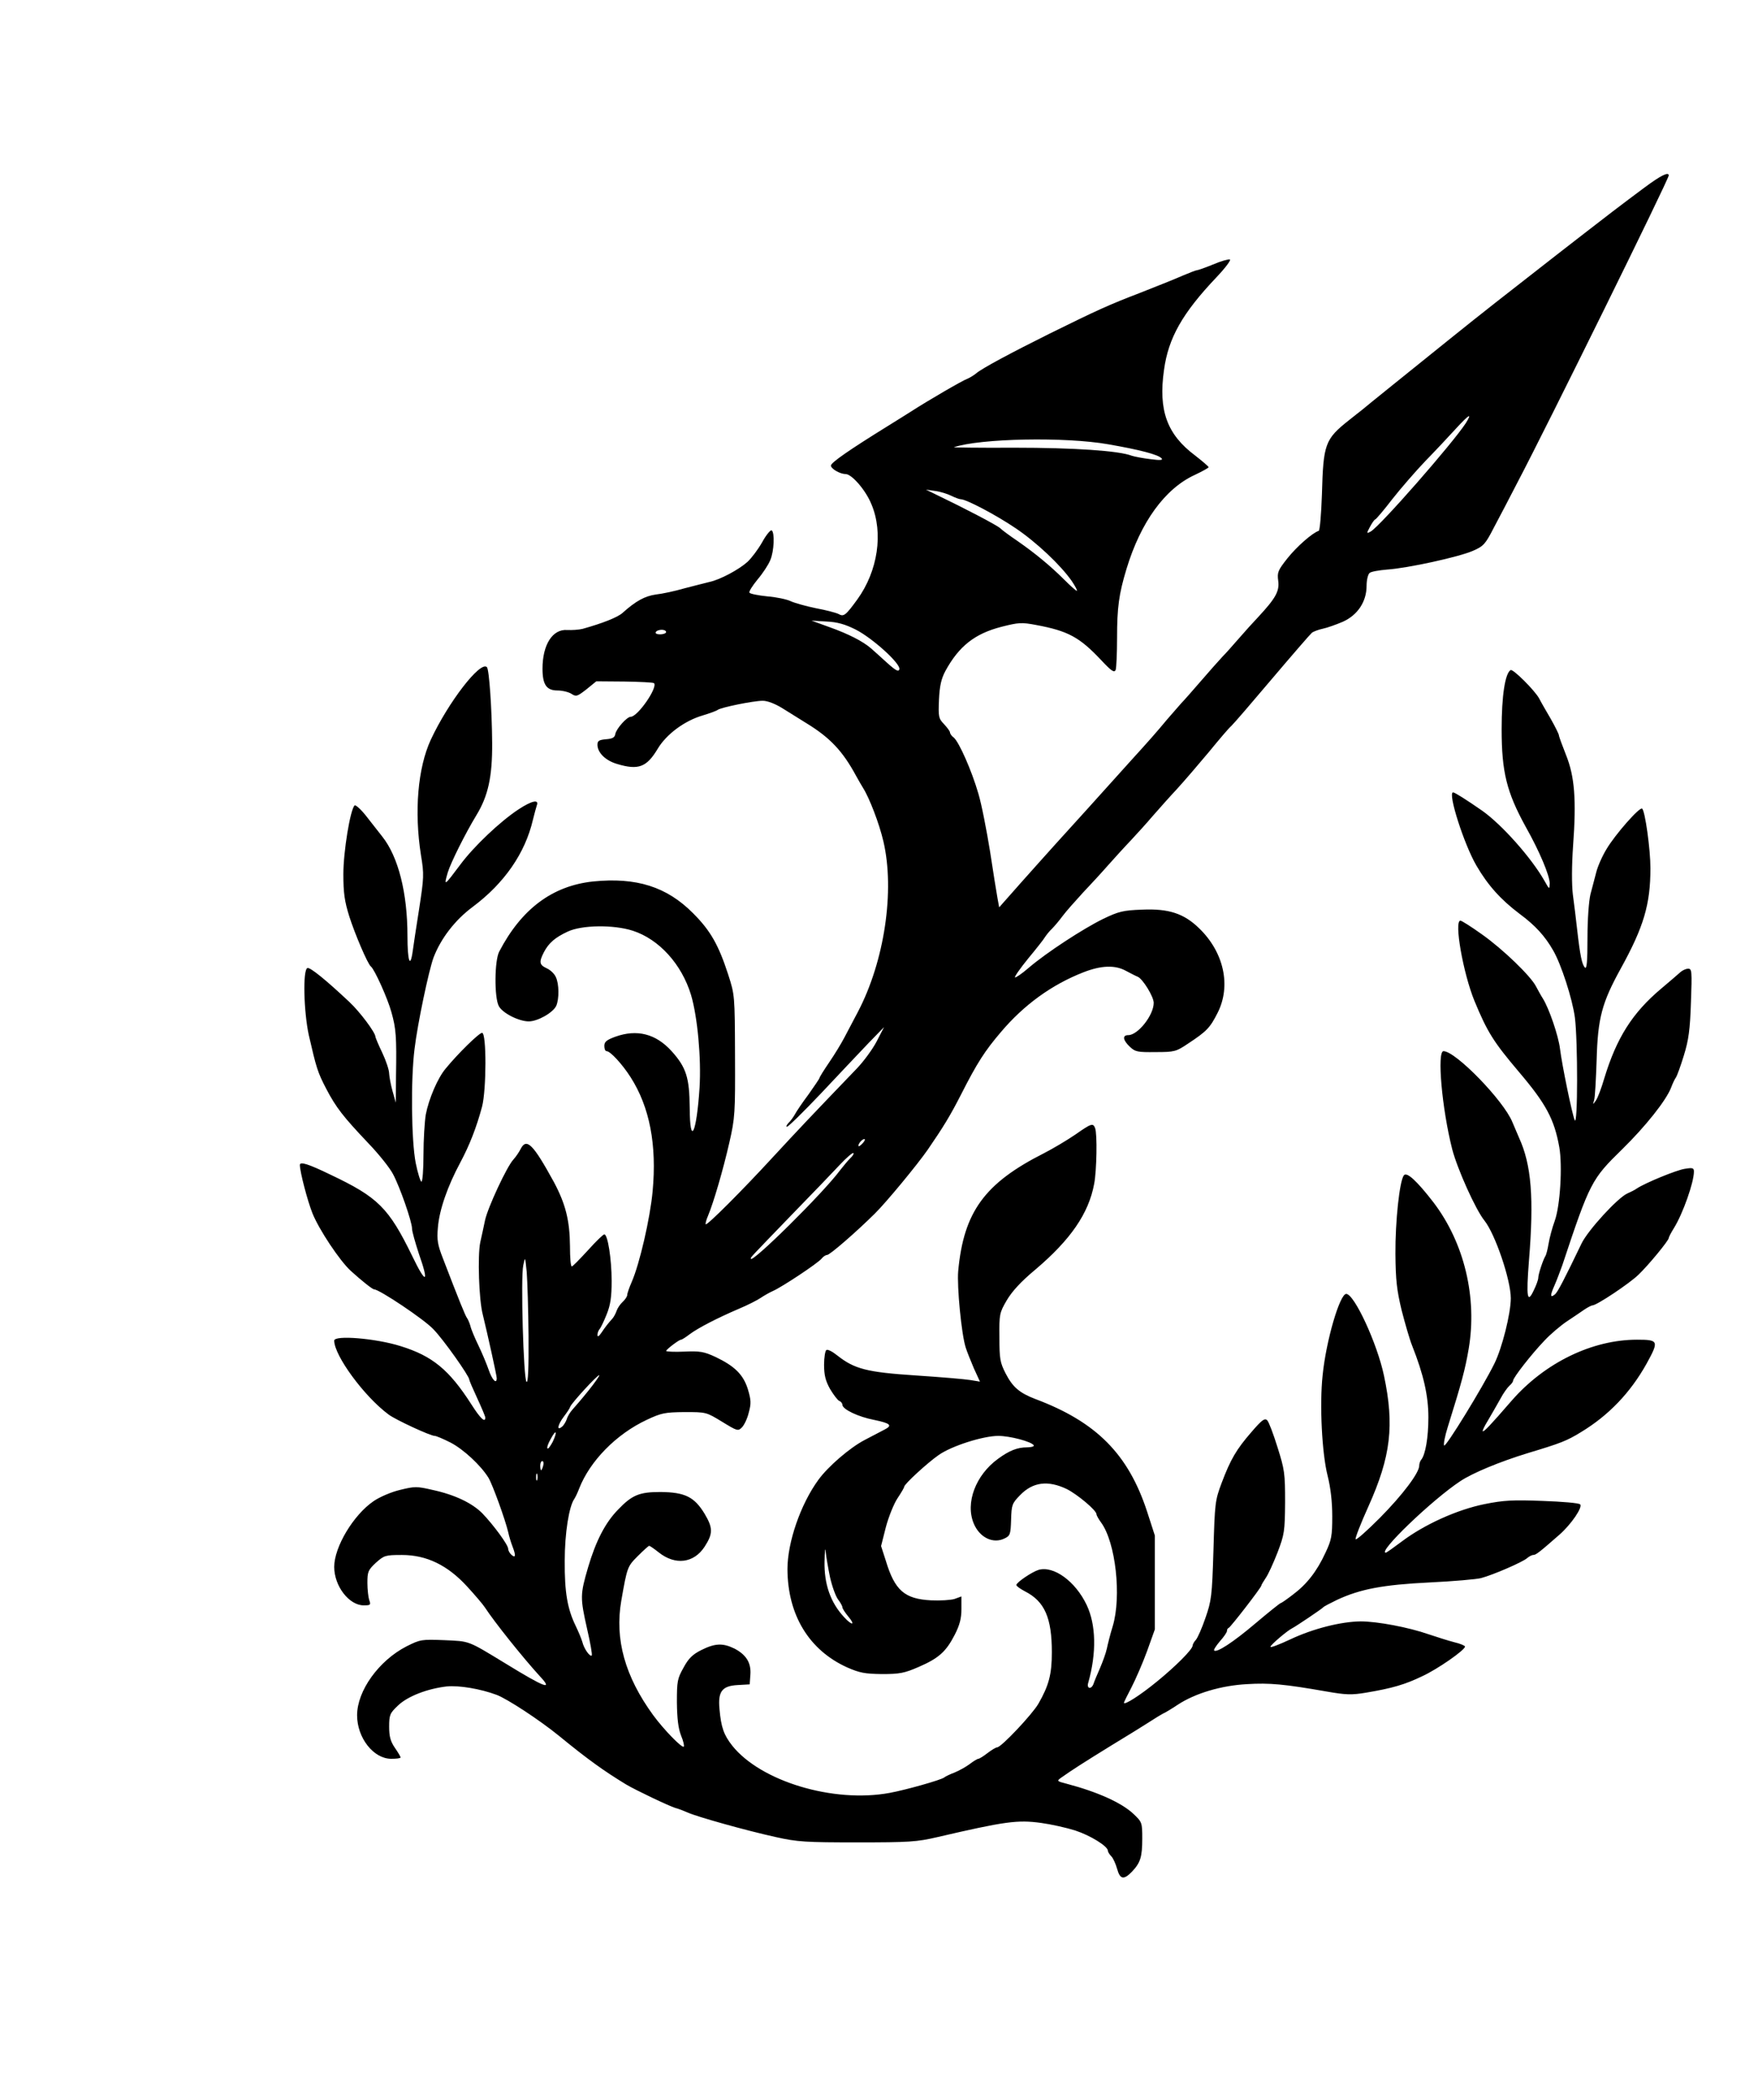 <?xml version="1.0" standalone="no"?>
<!DOCTYPE svg PUBLIC "-//W3C//DTD SVG 20010904//EN"
 "http://www.w3.org/TR/2001/REC-SVG-20010904/DTD/svg10.dtd">
<svg version="1.0" xmlns="http://www.w3.org/2000/svg"
 width="768pt" height="917pt" viewBox="0 0 768 917"
 preserveAspectRatio="xMidYMid meet">
<g transform="translate(0,917) scale(0.1,-0.1)"
fill="#000000" stroke="none">
<path d="M7184 8351 c-97 -72 -187 -141 -264 -201 -32 -25 -84 -65 -116 -90
-222 -173 -335 -261 -480 -378 -160 -129 -352 -283 -374 -302 -10 -8 -36 -28
-57 -45 -105 -83 -112 -104 -118 -323 -3 -87 -9 -158 -14 -160 -28 -9 -96 -69
-136 -119 -42 -53 -46 -62 -41 -99 6 -46 -11 -76 -88 -159 -21 -22 -59 -64
-84 -93 -26 -30 -58 -66 -72 -80 -14 -15 -56 -62 -93 -105 -37 -43 -75 -86
-85 -96 -9 -10 -37 -42 -62 -71 -50 -60 -80 -94 -161 -183 -123 -137 -284
-315 -328 -363 -25 -28 -91 -101 -146 -163 l-100 -113 -7 38 c-4 22 -19 114
-33 207 -15 92 -37 206 -51 252 -29 100 -84 224 -107 244 -10 7 -17 18 -17 23
0 5 -12 21 -26 36 -24 25 -25 32 -22 107 3 61 10 91 28 125 59 108 128 163
245 193 75 19 88 20 151 8 140 -26 190 -53 285 -154 45 -48 57 -56 63 -42 3 9
6 72 6 139 0 133 8 192 41 301 62 205 168 351 298 411 34 16 61 31 61 34 0 3
-27 26 -59 51 -123 92 -161 197 -136 373 19 140 80 248 229 405 39 41 65 76
59 78 -6 2 -39 -7 -74 -22 -34 -14 -66 -25 -70 -25 -5 0 -32 -11 -61 -23 -29
-13 -114 -47 -188 -76 -138 -53 -184 -74 -395 -178 -167 -83 -296 -152 -320
-173 -11 -9 -29 -20 -39 -24 -19 -6 -175 -97 -243 -141 -17 -11 -64 -40 -104
-65 -168 -104 -249 -160 -249 -173 0 -14 40 -37 64 -37 27 0 88 -70 113 -132
53 -125 28 -292 -62 -416 -51 -70 -59 -76 -82 -63 -10 5 -54 17 -98 25 -44 9
-94 23 -111 31 -17 8 -63 18 -103 21 -39 4 -74 11 -77 16 -3 5 13 30 35 57 23
27 48 65 56 85 17 39 20 122 6 130 -5 3 -24 -20 -41 -51 -18 -32 -47 -70 -64
-86 -39 -35 -120 -78 -166 -88 -19 -5 -69 -17 -110 -28 -41 -12 -97 -24 -125
-27 -48 -7 -87 -28 -145 -80 -22 -20 -89 -46 -175 -70 -16 -4 -47 -6 -67 -5
-64 5 -108 -64 -108 -169 0 -70 18 -95 65 -95 22 0 50 -7 62 -15 20 -13 25
-11 65 20 l43 35 123 -1 c68 -1 126 -4 129 -7 18 -18 -71 -147 -102 -147 -16
0 -62 -51 -67 -75 -2 -15 -12 -21 -41 -23 -31 -3 -37 -7 -37 -25 1 -34 35 -68
86 -83 93 -28 129 -14 177 66 38 64 118 123 197 146 30 9 60 20 65 24 14 11
157 40 197 40 21 0 54 -13 85 -32 29 -18 77 -48 106 -66 103 -63 158 -121 217
-230 11 -20 25 -44 30 -52 28 -44 71 -156 89 -233 51 -216 5 -525 -112 -747
-19 -36 -45 -85 -58 -110 -13 -25 -42 -73 -66 -108 -24 -35 -43 -66 -43 -69 0
-3 -22 -35 -48 -72 -27 -36 -54 -76 -60 -88 -7 -12 -19 -29 -28 -37 -8 -9 -11
-16 -6 -16 6 0 73 66 149 146 76 81 169 179 206 218 l69 71 -32 -62 c-17 -33
-57 -88 -88 -120 -202 -210 -251 -262 -363 -383 -136 -148 -290 -302 -296
-296 -2 2 2 19 10 37 25 60 66 201 93 319 25 109 26 129 25 380 -1 264 -1 265
-30 355 -42 129 -77 191 -153 267 -115 116 -248 158 -437 139 -178 -19 -313
-120 -410 -306 -21 -39 -22 -201 -2 -238 16 -31 88 -67 131 -67 39 0 106 38
120 68 13 30 13 95 -2 126 -6 14 -24 31 -40 38 -32 15 -34 27 -12 70 21 40 48
64 104 90 61 29 200 31 284 4 115 -37 214 -146 255 -281 28 -95 45 -275 37
-405 -13 -200 -42 -260 -43 -87 -1 131 -15 176 -79 247 -69 76 -151 97 -246
63 -38 -14 -48 -22 -48 -40 0 -13 4 -23 10 -23 16 0 68 -56 105 -114 83 -130
115 -295 96 -498 -11 -119 -57 -317 -91 -395 -11 -25 -20 -51 -20 -58 0 -6 -9
-20 -20 -30 -11 -10 -22 -27 -26 -38 -4 -12 -12 -27 -18 -34 -18 -20 -31 -36
-49 -63 -11 -16 -17 -19 -17 -9 0 8 4 19 9 25 5 5 19 34 31 64 17 42 22 76 22
147 0 95 -17 203 -32 203 -5 0 -37 -31 -72 -70 -35 -38 -66 -70 -70 -70 -5 0
-8 39 -8 88 -1 113 -19 184 -70 280 -91 166 -120 196 -146 144 -6 -12 -20 -33
-31 -45 -29 -31 -112 -210 -124 -265 -5 -26 -15 -69 -21 -97 -12 -58 -6 -250
11 -315 21 -86 61 -266 61 -278 0 -28 -20 -8 -35 36 -9 26 -29 74 -45 107 -16
33 -32 71 -35 85 -4 14 -11 30 -15 35 -7 9 -34 75 -105 260 -23 59 -27 80 -22
135 6 77 43 182 98 284 40 75 70 151 95 244 19 73 20 322 0 322 -13 0 -106
-91 -159 -156 -35 -41 -74 -133 -87 -201 -5 -31 -10 -110 -10 -175 0 -65 -4
-118 -9 -118 -4 0 -16 37 -25 82 -19 97 -22 364 -5 498 13 109 62 342 83 399
32 83 93 163 171 221 138 103 229 234 263 380 6 25 14 53 17 63 11 28 -22 21
-81 -18 -80 -53 -193 -160 -252 -239 -72 -96 -74 -98 -56 -36 13 43 77 171
125 250 52 85 70 170 69 316 -1 147 -13 321 -23 331 -29 28 -169 -154 -245
-317 -57 -123 -73 -314 -43 -504 14 -84 13 -98 -8 -235 -13 -80 -25 -163 -28
-184 -11 -79 -23 -44 -23 66 0 188 -40 346 -110 434 -14 18 -45 57 -69 88 -24
31 -48 52 -52 48 -19 -19 -49 -201 -49 -300 0 -82 5 -118 26 -185 25 -78 80
-207 94 -218 16 -12 74 -141 90 -200 20 -71 23 -106 20 -280 l-1 -115 -14 50
c-8 28 -14 62 -15 77 0 16 -14 57 -30 91 -17 35 -30 67 -30 70 0 18 -67 108
-114 152 -101 95 -171 152 -183 148 -21 -7 -16 -192 6 -293 33 -143 38 -161
76 -234 43 -82 73 -121 186 -240 45 -47 92 -106 106 -133 30 -56 83 -208 83
-238 0 -12 14 -61 30 -110 46 -130 31 -135 -29 -10 -103 211 -149 257 -358
356 -97 47 -133 58 -133 42 0 -30 34 -159 55 -211 29 -72 119 -207 167 -251
46 -42 95 -81 102 -81 23 0 220 -132 259 -174 45 -46 157 -205 157 -220 0 -4
16 -41 35 -82 19 -41 35 -79 35 -84 0 -24 -21 -5 -61 58 -97 151 -170 211
-309 254 -108 34 -290 49 -290 24 0 -65 131 -244 238 -323 31 -23 182 -93 201
-93 7 0 37 -13 69 -29 56 -29 132 -99 166 -154 18 -30 73 -182 86 -237 4 -19
13 -48 19 -63 15 -39 14 -52 -4 -37 -8 7 -15 19 -15 27 0 17 -64 104 -113 155
-45 45 -120 81 -217 102 -69 16 -78 16 -143 0 -38 -9 -89 -31 -115 -49 -88
-60 -172 -200 -172 -287 0 -84 65 -168 129 -168 29 0 32 2 24 23 -4 12 -8 46
-8 75 0 49 3 56 37 88 36 32 41 34 114 34 107 0 199 -44 285 -138 34 -37 69
-78 78 -92 41 -63 165 -218 239 -299 60 -64 25 -52 -151 56 -166 101 -154 96
-266 101 -100 4 -105 3 -165 -27 -121 -62 -216 -194 -216 -301 0 -99 72 -190
149 -190 23 0 41 2 41 6 0 3 -11 22 -25 42 -19 28 -25 49 -25 92 0 51 3 59 38
92 41 40 127 74 214 84 53 5 146 -10 218 -37 47 -18 186 -109 271 -178 127
-104 197 -154 294 -213 42 -25 187 -94 216 -103 13 -3 38 -13 54 -20 40 -18
253 -78 385 -107 94 -21 130 -23 355 -23 226 0 260 2 350 23 297 69 350 76
453 62 44 -6 111 -21 149 -33 67 -22 143 -69 143 -89 0 -5 7 -16 15 -24 8 -8
19 -33 25 -54 13 -47 29 -50 65 -13 37 39 45 64 45 145 0 69 -1 72 -38 107
-52 49 -156 96 -292 132 -43 11 -44 12 -25 26 48 34 98 66 218 140 71 43 147
90 170 105 23 15 49 31 57 35 8 3 38 21 65 39 76 50 190 84 303 90 98 6 163 0
346 -32 86 -15 110 -16 175 -5 113 19 168 35 243 71 68 31 188 115 188 130 0
4 -21 13 -47 19 -27 7 -77 23 -113 35 -86 30 -223 56 -296 56 -85 -1 -206 -31
-306 -78 -49 -23 -88 -38 -88 -33 0 8 74 71 95 81 16 8 129 84 135 91 3 4 30
18 61 33 101 47 200 66 404 76 105 5 206 14 225 19 53 14 182 70 201 87 8 7
21 14 27 14 12 0 27 12 115 89 52 46 102 120 90 132 -6 6 -79 12 -164 15 -129
5 -170 3 -254 -14 -119 -24 -263 -89 -361 -163 -36 -27 -67 -49 -70 -49 -38 0
201 230 325 312 54 36 172 85 296 123 143 43 169 53 231 91 121 73 216 172
287 299 55 100 53 105 -42 105 -195 0 -402 -100 -547 -266 -98 -113 -119 -134
-126 -134 -4 0 6 21 22 47 16 27 40 69 54 94 13 25 32 51 40 58 9 8 16 17 16
22 0 13 82 118 137 175 26 28 71 66 98 84 28 18 62 42 77 52 15 10 31 18 35
18 18 0 161 95 201 134 43 41 132 149 132 160 0 4 10 23 23 44 39 63 87 199
87 246 0 16 -5 18 -41 12 -37 -6 -171 -61 -209 -86 -8 -6 -26 -15 -40 -21 -42
-18 -173 -161 -201 -219 -75 -156 -104 -212 -116 -222 -21 -17 -22 -6 -3 37
10 22 25 63 35 90 121 364 128 376 262 507 102 100 191 212 213 268 7 19 17
40 22 46 4 6 20 49 34 95 21 68 27 112 31 232 5 137 4 147 -12 147 -10 0 -25
-7 -34 -15 -9 -8 -47 -41 -84 -72 -126 -106 -195 -215 -249 -393 -12 -41 -28
-84 -36 -95 -14 -20 -14 -20 -8 1 4 11 8 90 11 175 5 184 23 250 105 399 101
183 130 281 130 439 0 82 -23 248 -36 260 -10 10 -119 -114 -156 -177 -19 -31
-39 -77 -45 -102 -7 -25 -17 -67 -25 -95 -7 -30 -13 -108 -13 -191 0 -102 -3
-137 -11 -129 -13 13 -21 51 -34 165 -5 47 -14 117 -19 155 -5 43 -5 124 1
210 15 204 7 305 -31 399 -17 43 -31 81 -31 86 0 4 -16 37 -36 72 -20 34 -43
74 -50 88 -19 35 -115 131 -125 124 -24 -15 -39 -113 -39 -258 0 -187 22 -275
105 -426 61 -108 105 -214 105 -247 -1 -28 -1 -28 -23 11 -58 102 -187 246
-272 306 -69 48 -120 80 -127 80 -25 0 48 -228 102 -320 50 -86 107 -149 188
-210 69 -51 111 -97 147 -160 35 -60 84 -211 95 -293 13 -101 13 -482 -1 -448
-12 30 -55 239 -64 311 -7 58 -48 177 -75 220 -9 14 -22 38 -30 53 -23 45
-144 162 -236 227 -46 33 -89 60 -94 60 -29 0 12 -230 61 -350 57 -138 84
-180 194 -310 119 -140 155 -207 177 -330 14 -81 4 -254 -20 -321 -11 -30 -23
-75 -27 -100 -4 -24 -10 -48 -14 -54 -10 -16 -31 -79 -31 -95 0 -8 -9 -33 -20
-55 -28 -60 -33 -29 -21 126 23 279 11 423 -43 541 -8 18 -21 49 -29 68 -38
94 -248 310 -301 310 -29 0 -7 -251 38 -428 22 -85 102 -264 141 -312 47 -59
115 -259 115 -339 0 -66 -38 -218 -72 -286 -52 -105 -212 -365 -219 -357 -4 4
3 41 16 82 61 195 76 252 91 340 38 224 -19 463 -154 640 -72 93 -116 134
-129 118 -19 -24 -38 -202 -37 -343 1 -116 6 -158 27 -246 15 -58 35 -128 46
-155 50 -126 71 -219 71 -313 0 -88 -13 -164 -32 -186 -4 -5 -8 -16 -8 -25 0
-31 -72 -127 -172 -228 -57 -57 -104 -99 -106 -93 -2 6 23 70 56 143 98 218
114 354 68 571 -30 142 -130 357 -165 357 -28 0 -88 -204 -103 -355 -14 -128
-3 -343 22 -440 13 -52 20 -113 20 -176 0 -86 -3 -103 -30 -160 -37 -80 -81
-137 -143 -183 -26 -20 -49 -36 -52 -36 -3 0 -53 -40 -111 -89 -98 -83 -169
-129 -180 -118 -3 3 9 21 25 40 17 19 31 39 31 45 0 6 3 12 8 14 9 4 142 176
142 184 0 3 9 18 19 33 11 15 34 66 52 112 30 79 32 92 33 219 0 126 -2 142
-33 240 -18 58 -38 111 -45 118 -11 11 -23 2 -68 -50 -67 -77 -92 -120 -131
-223 -29 -77 -30 -88 -36 -295 -6 -201 -9 -220 -35 -295 -15 -44 -34 -87 -42
-96 -8 -8 -14 -20 -14 -25 -1 -17 -74 -90 -155 -156 -73 -60 -145 -106 -145
-93 0 2 15 33 33 67 18 35 49 106 68 158 l34 95 0 205 0 205 -34 105 c-82 250
-221 391 -488 491 -70 27 -99 52 -130 112 -24 47 -27 63 -27 157 -1 101 0 107
32 162 23 39 62 82 126 135 153 130 232 244 256 374 11 57 14 218 4 243 -9 23
-16 21 -86 -28 -35 -24 -97 -61 -138 -82 -259 -131 -350 -256 -374 -514 -6
-65 14 -277 33 -335 5 -16 21 -56 35 -89 l27 -59 -43 7 c-24 4 -131 13 -238
20 -213 14 -267 28 -342 87 -21 17 -42 28 -48 24 -5 -3 -10 -32 -10 -64 0 -45
6 -70 26 -106 15 -25 33 -49 40 -52 8 -3 14 -11 14 -17 0 -20 70 -53 138 -66
72 -15 82 -24 47 -42 -14 -7 -53 -28 -88 -46 -65 -34 -160 -116 -202 -174 -78
-107 -135 -273 -135 -390 1 -201 95 -354 261 -429 55 -24 77 -28 152 -29 77 0
98 4 160 31 88 38 120 67 158 141 22 43 29 72 29 112 l0 55 -30 -11 c-17 -5
-63 -8 -103 -6 -115 6 -158 43 -197 172 l-21 65 21 83 c12 45 35 102 51 126
16 24 29 46 29 50 0 11 101 104 150 138 56 40 195 84 261 84 51 0 145 -25 155
-41 3 -5 -11 -9 -30 -9 -41 0 -77 -14 -126 -50 -98 -71 -144 -193 -106 -283
26 -62 86 -90 136 -64 23 11 25 19 27 81 2 65 4 71 39 107 56 58 122 66 204
27 46 -23 130 -93 130 -110 0 -5 9 -21 20 -36 64 -87 90 -323 51 -453 -11 -35
-22 -80 -26 -99 -4 -19 -18 -57 -30 -85 -12 -27 -25 -58 -28 -68 -10 -26 -31
-21 -23 5 37 131 34 254 -7 340 -49 103 -144 172 -210 153 -29 -9 -97 -55 -97
-66 0 -5 17 -17 38 -28 86 -44 117 -116 117 -266 0 -96 -13 -145 -59 -225 -26
-45 -162 -190 -180 -190 -5 0 -24 -11 -42 -25 -18 -14 -36 -25 -40 -25 -4 0
-21 -10 -38 -23 -17 -13 -47 -29 -66 -37 -19 -7 -40 -17 -46 -22 -15 -11 -167
-54 -238 -67 -245 -45 -562 50 -687 206 -37 47 -49 80 -56 161 -7 76 11 100
79 104 l53 3 3 42 c4 52 -18 87 -69 114 -51 25 -85 24 -145 -6 -38 -19 -56
-36 -78 -77 -27 -48 -29 -59 -29 -152 1 -72 6 -113 18 -144 10 -24 15 -45 12
-49 -8 -7 -87 74 -134 138 -123 169 -168 331 -139 499 26 149 27 150 73 196
24 24 46 44 49 44 3 0 22 -13 42 -29 72 -57 153 -47 200 25 37 57 37 82 0 144
-45 74 -86 94 -193 95 -92 0 -124 -13 -185 -77 -56 -57 -97 -137 -131 -252
-35 -120 -35 -132 -4 -270 14 -60 23 -112 20 -115 -8 -7 -34 30 -41 59 -4 14
-17 45 -29 70 -36 74 -49 146 -48 285 0 121 19 238 42 270 4 6 14 26 21 45 47
120 161 237 295 300 64 30 79 33 165 34 95 0 95 0 164 -42 67 -41 70 -42 87
-25 10 10 24 39 30 65 11 40 10 55 -4 102 -20 64 -58 101 -142 141 -50 23 -67
26 -136 23 -43 -2 -79 0 -79 3 0 6 56 49 65 49 4 0 21 11 38 24 36 27 121 71
217 112 36 15 77 36 92 46 15 10 39 24 55 31 39 17 196 121 212 141 7 9 18 16
24 16 12 0 126 99 208 180 50 49 187 215 232 280 68 99 98 148 145 240 71 140
105 192 175 274 100 118 221 206 359 260 79 31 140 33 188 6 19 -10 42 -22 50
-25 22 -9 70 -87 70 -114 0 -54 -69 -141 -111 -141 -27 0 -24 -22 7 -51 23
-22 34 -24 112 -23 83 0 90 2 142 37 82 54 96 69 129 134 60 118 28 265 -81
370 -66 64 -132 86 -248 81 -84 -3 -103 -8 -170 -40 -88 -43 -249 -148 -326
-214 -30 -26 -57 -44 -60 -42 -3 3 23 40 58 83 35 42 68 84 73 93 6 9 19 26
31 37 11 11 32 36 46 55 14 19 54 64 87 100 34 36 84 90 111 121 27 30 70 78
97 106 26 28 71 77 98 109 28 32 75 85 106 118 31 34 93 106 139 161 45 55 89
107 99 115 9 8 89 101 177 205 89 105 168 196 175 202 8 6 30 14 49 18 19 4
58 18 86 30 65 29 104 88 104 157 0 25 6 50 13 56 6 6 41 12 77 15 89 6 314
55 375 82 46 20 54 29 91 101 23 43 70 133 104 199 129 245 660 1322 660 1339
0 17 -35 0 -106 -53z m-780 -1028 c-57 -88 -376 -452 -416 -474 -18 -10 -19
-9 -4 19 9 17 19 32 24 34 4 1 38 41 74 88 37 47 102 122 145 167 43 44 103
108 133 141 58 63 73 72 44 25z m-1563 -93 c139 -24 218 -45 233 -61 8 -8 -3
-10 -48 -4 -33 4 -70 11 -82 15 -56 22 -254 35 -513 35 -151 -1 -269 1 -264 2
115 39 488 46 674 13z m-685 -225 c16 -8 35 -15 41 -15 24 0 155 -69 239 -126
91 -61 197 -161 246 -231 16 -24 26 -43 22 -43 -3 0 -27 21 -54 48 -61 61
-128 116 -204 169 -34 23 -68 48 -76 56 -13 13 -157 88 -280 147 l-45 22 41
-6 c23 -3 54 -13 70 -21z m-418 -584 c73 -37 196 -148 191 -173 -3 -13 -15 -7
-54 28 -27 25 -59 53 -70 63 -36 31 -99 63 -180 92 l-80 29 65 -4 c48 -2 82
-12 128 -35z m-828 -11 c0 -5 -12 -10 -26 -10 -14 0 -23 4 -19 10 3 6 15 10
26 10 10 0 19 -4 19 -10z m856 -2235 c-9 -9 -16 -13 -16 -8 0 12 22 34 28 28
2 -2 -3 -11 -12 -20z m-52 -63 c-10 -10 -30 -34 -44 -52 -73 -99 -390 -412
-390 -386 0 7 -10 -4 185 198 83 85 174 180 204 212 29 31 56 54 59 51 3 -3
-3 -13 -14 -23z m-1405 -776 c1 -141 -2 -207 -9 -200 -13 13 -26 457 -14 509
8 39 8 39 15 -30 3 -38 7 -164 8 -279z m262 -238 c-28 -35 -60 -72 -70 -83
-10 -11 -22 -30 -25 -42 -4 -11 -13 -27 -21 -33 -24 -20 -19 8 8 44 13 17 26
36 28 43 5 16 122 143 127 138 2 -2 -19 -32 -47 -67z m-156 -223 c-10 -19 -20
-33 -23 -30 -4 3 2 21 13 40 24 46 32 37 10 -10z m-42 -105 c-3 -11 -7 -20 -9
-20 -2 0 -4 9 -4 20 0 11 4 20 9 20 5 0 7 -9 4 -20z m-26 -62 c-3 -7 -5 -2 -5
12 0 14 2 19 5 13 2 -7 2 -19 0 -25z m1279 -425 c9 -40 25 -84 35 -97 10 -13
19 -29 19 -34 0 -6 12 -24 26 -41 32 -38 17 -41 -18 -3 -60 64 -88 145 -86
244 1 45 3 65 5 43 2 -22 11 -73 19 -112z"/>
</g>
</svg>
